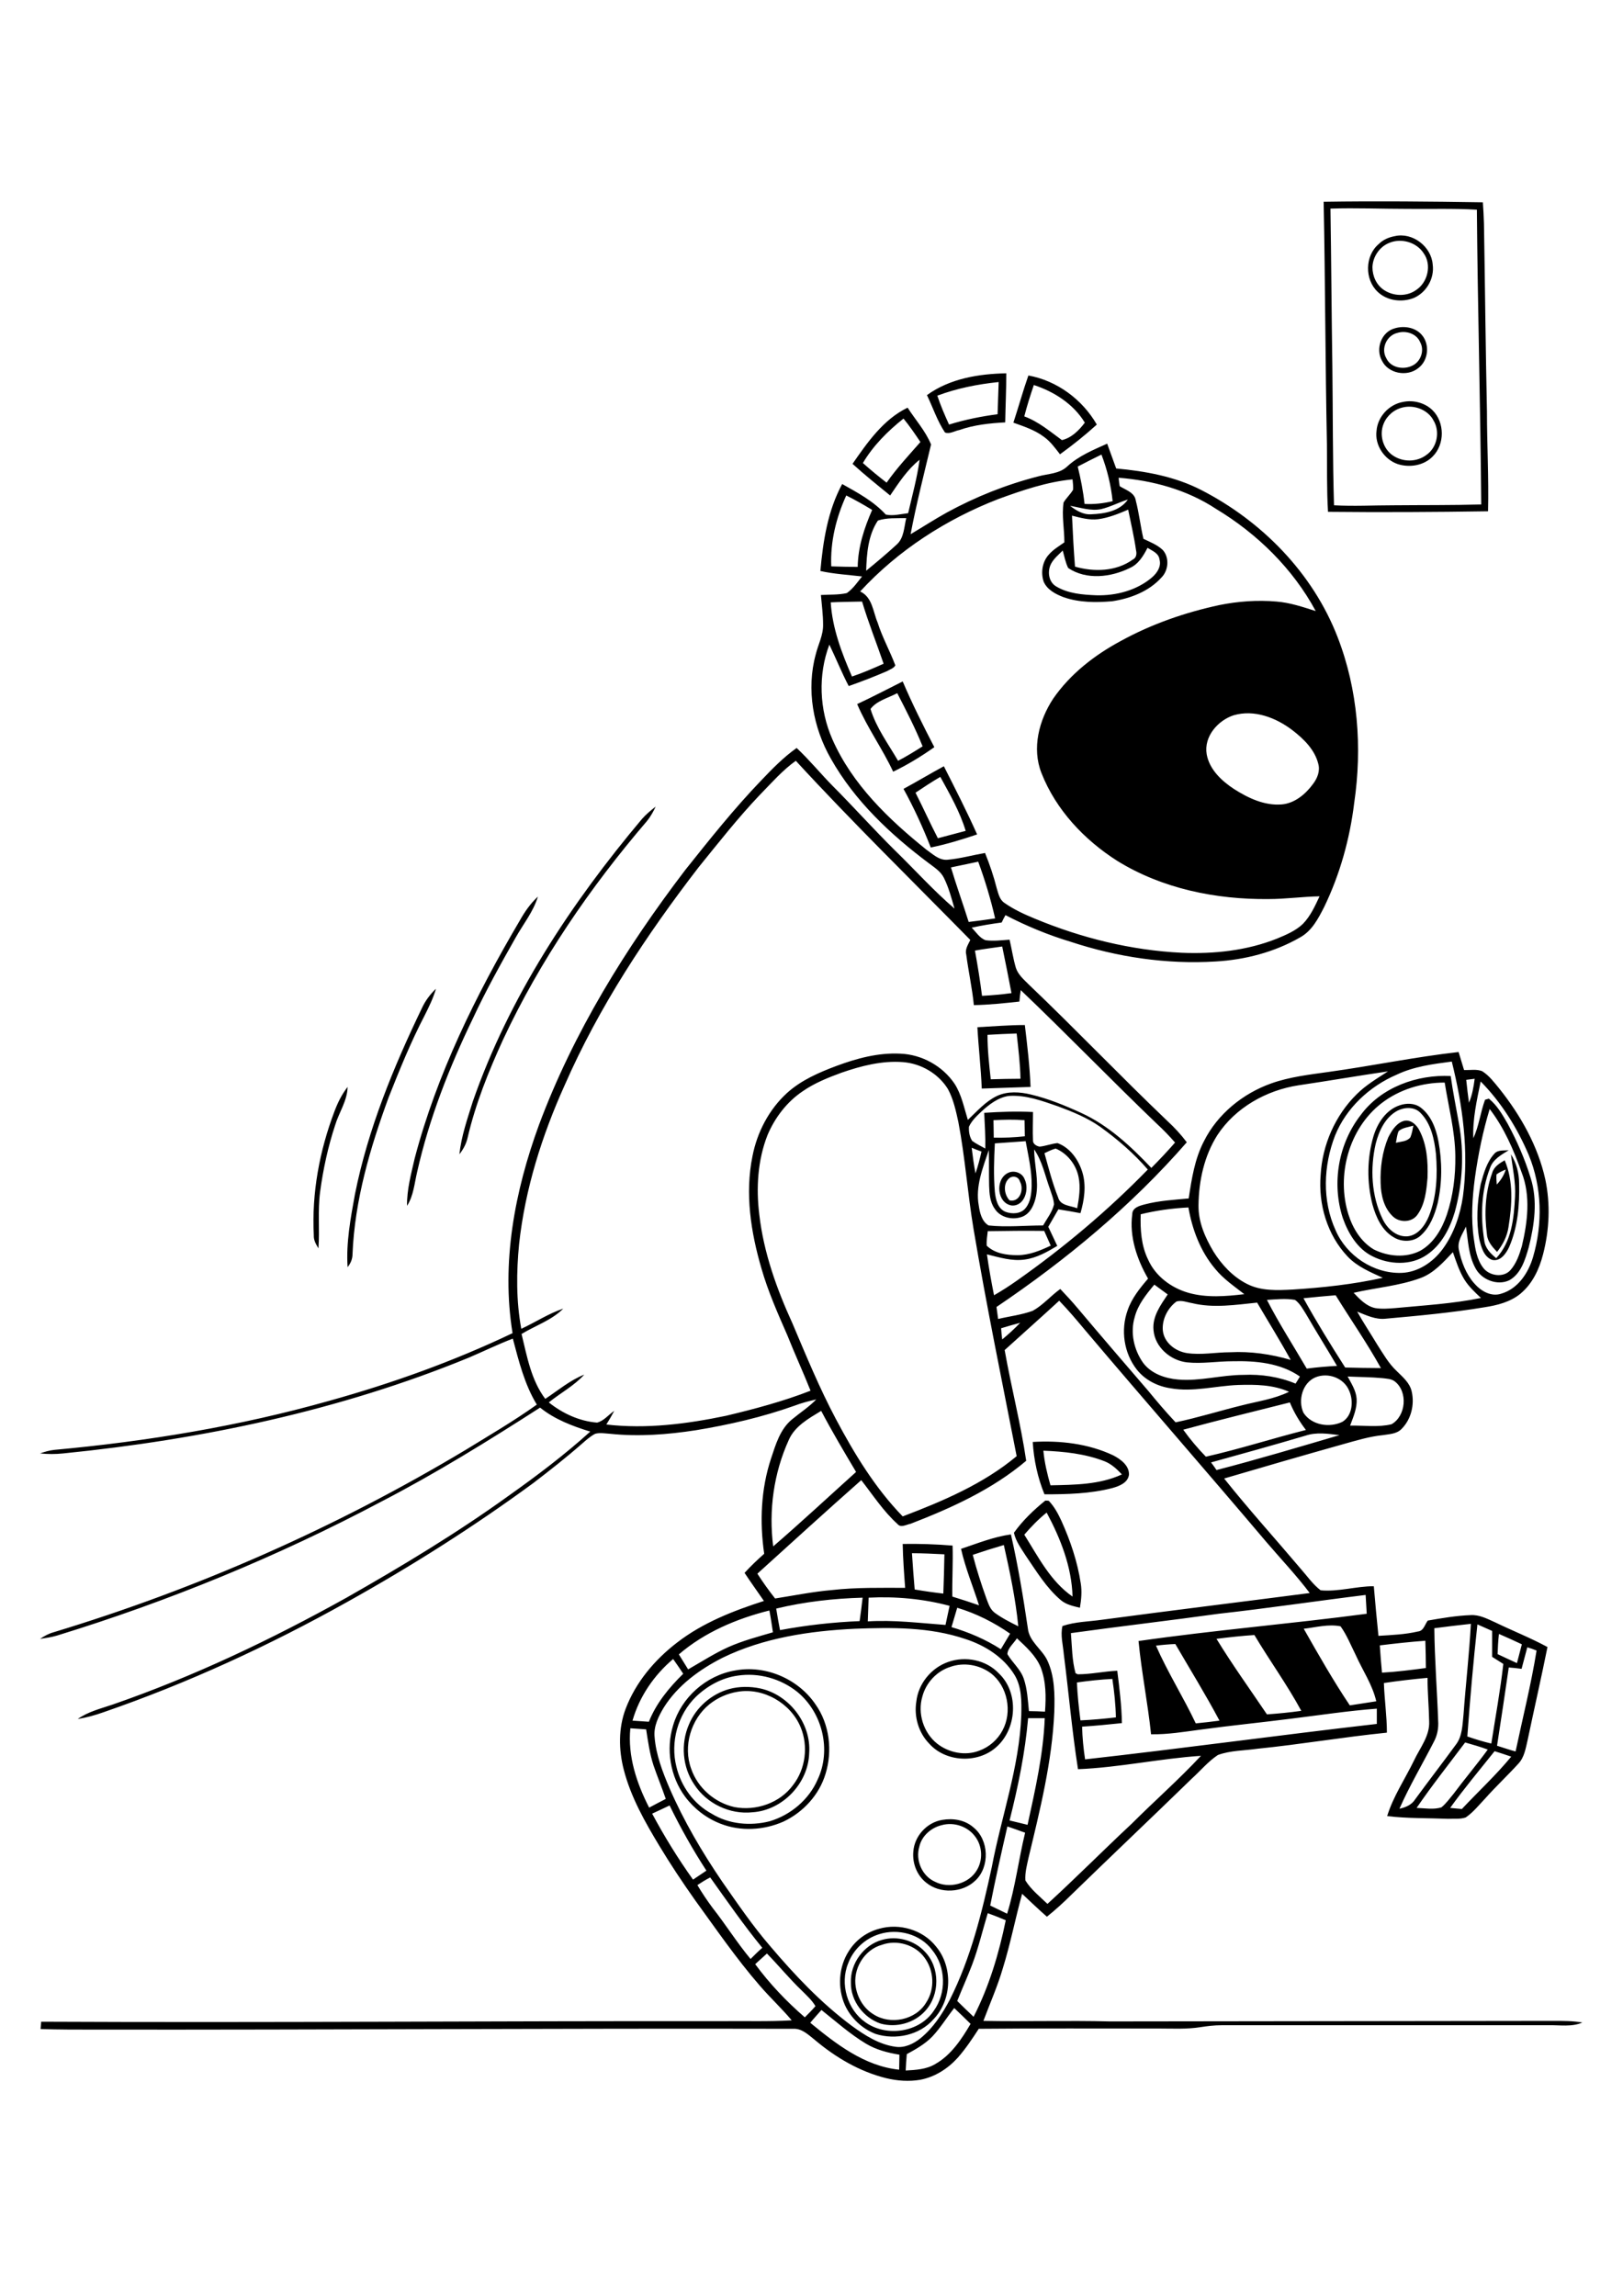 <?xml version="1.0" encoding="utf-8"?>
<!-- Generator: Adobe Illustrator 21.0.2, SVG Export Plug-In . SVG Version: 6.00 Build 0)  -->
<svg version="1.2" baseProfile="tiny" id="Layer_1" xmlns="http://www.w3.org/2000/svg" xmlns:xlink="http://www.w3.org/1999/xlink"
	 x="0px" y="0px" viewBox="0 0 595.3 841.9" overflow="scroll" xml:space="preserve">
<path d="M323.5,713.2c-6.6,1.8-10.8,9-9.6,15.6c0.7,4,3,7.8,6.5,9.9c6.2,4,15.5,2.1,19.3-4.3c3.3-5,2.9-11.8-0.6-16.5
	C335.7,713.2,329,711.2,323.5,713.2 M323.5,711.4c5.5-1.6,11.9,0.1,15.8,4.4c5.5,5.7,5.5,15.7,0.1,21.6c-4,4.5-10.6,6.3-16.4,4.7
	c-6.2-2.1-11-8.3-10.9-15C311.8,720,316.9,713.2,323.5,711.4 M322.5,709.3c-5.2,1.6-9.5,5.6-11.4,10.7c-3.1,7.5-0.3,17,6.3,21.6
	c7.7,5.5,19.8,3.8,25.1-4.2c4.7-6.5,4.5-16.1-0.6-22.3C337.6,709.3,329.4,707.1,322.5,709.3 M322.5,707.3c7.4-2.1,16,0.4,20.8,6.5
	c6.3,7.5,5.9,19.5-0.8,26.6c-5.2,6-14,7.8-21.3,5.5c-5-1.9-9.1-5.8-11.3-10.6c-2.8-6.3-2.3-14.1,1.5-19.9
	C314,711.3,318,708.5,322.5,707.3 M345.5,669.3c-3.9,0.9-7.4,3.9-8.3,7.9c-1.5,5,1,10.8,5.8,12.9c5.1,2.6,12.2,0.8,15.2-4.1
	c2.4-3.8,2.2-9-0.6-12.6C354.9,669.8,349.9,668.1,345.5,669.3 M345.6,667.4c4-0.7,8.3,0,11.4,2.7c5.8,4.6,6.1,14.5,0.8,19.5
	c-4.7,4.6-13,5-18.1,0.8c-3.4-2.7-5.1-7.1-4.7-11.4C335.4,673.3,340,668.3,345.6,667.4 M270.6,620.4c-3.8,0.6-7.4,2.2-10.4,4.6
	c-6.8,5.5-9.7,15.4-6.7,23.6c2.4,7.1,8.7,12.5,15.9,14.1c7.9,1.5,16.7-1.5,21.5-8.1c4.6-5.9,5.6-14.3,2.8-21.1
	C290.1,624.6,280,618.8,270.6,620.4 M267.5,619.4c3.7-1,7.6-1,11.4-0.2c10.5,2.3,18.7,12.8,17.9,23.7c-0.3,11.1-9.8,21-20.8,21.7
	c-8.3,0.9-16.8-3.2-21.3-10.1c-4.4-6.4-5.1-15-2-22.1C255.3,626.1,261,621.2,267.5,619.4 M270.5,614.5c-5.7,0.8-11,3.7-15.2,7.7
	c-6.7,6.5-9.5,16.7-7.2,25.7c1.7,7.2,6.4,13.7,12.9,17.2c6.3,3.9,14.2,4.6,21.3,2.8c7.7-2.3,14.4-7.9,17.6-15.3
	c5.1-10.8,1.8-24.5-7.4-32.1C286.4,615.6,278.3,613.3,270.5,614.5 M269.6,612.6c11.1-2.1,23.1,3,29.5,12.4
	c5.2,7.3,6.3,17.1,3.7,25.5c-2.3,7.7-8.2,14.1-15.4,17.5c-7.2,3.2-15.7,3.7-23.1,0.8c-5.2-2-9.7-5.5-13-9.9
	c-5.5-7.4-7.1-17.5-4.4-26.2C249.9,622.5,259,614.4,269.6,612.6 M348.5,611.3c-5,1.6-8.9,5.9-10.2,10.9c-1.8,6.1,0.4,13.2,5.4,17.2
	c4.3,3.4,10.4,4.6,15.5,2.6c3.6-1.3,6.7-4,8.5-7.4c3.7-6.8,1.9-16.3-4.3-21C359.2,610.5,353.5,609.5,348.5,611.3 M347.7,609.5
	c6.4-2.3,14-0.8,18.7,4.2c7.5,7.1,6.6,20.6-1.2,27.2c-6.8,5.9-18.4,5.3-24.4-1.5c-3.9-4-5.6-9.9-4.7-15.4
	C336.8,617.5,341.5,611.7,347.7,609.5 M375.7,562.8c5.1,8.1,9.6,17.1,17.7,22.7c-0.3-10.9-4.4-21.3-9.5-30.8
	C380.9,557.1,378.2,559.9,375.7,562.8 M383.4,550.3c0.3,0,1,0,1.3,0.1c2,2.1,3.4,4.7,4.6,7.3c3.3,7.3,5.9,15,7.1,22.9
	c0.5,3,0.2,6-0.3,9c-2.4-0.6-5-1.1-7-2.8c-5.3-4.5-8.9-10.5-12.8-16.2c-1.7-2.7-3.7-5.3-4.4-8.5
	C375.1,557.6,379.2,553.7,383.4,550.3 M382.7,532c0.4,4.3,1.4,8.5,2.6,12.7c8.8-0.2,18-0.2,26.2-4c-1.8-1.9-3.8-3.8-6.3-4.8
	C398,533.1,390.3,532.3,382.7,532 M378.8,528.8c10-0.6,20.4,0.6,29.5,4.9c2.7,1.4,5.9,3.7,5.8,7.1c-0.4,3-3.6,4.2-6.1,4.9
	c-8.1,2.1-16.6,2.3-24.9,2.3C380.6,541.9,379.2,535.4,378.8,528.8 M370.4,431.9c-2.6,1.9-2.2,6.1-0.1,8.3c3.8,0.8,5.4-4.1,3.8-6.9
	C373.6,431.5,371.7,431.1,370.4,431.9 M369.6,430.2c2.2-1.2,5.3-0.2,6.2,2.2c1.8,3.6,0.1,9.9-4.6,9.7
	C365.7,441.4,364.9,432.6,369.6,430.2 M548.9,430.7c-0.1,1.2,0,2.4,0.1,3.7c1.5-1.6,2.7-3.5,3.3-5.5
	C551.1,429.4,549.9,429.9,548.9,430.7 M547.3,430.2c0.6-2.3,2.7-3.6,4.6-4.7c3.3,7.7,2.7,16.4,1.4,24.5c-0.5,3.4-2.1,6.5-4.2,9.1
	c-1.7-1.8-3.5-3.8-3.7-6.4C544.4,445.2,544.7,437.4,547.3,430.2 M548.2,423c1.3-1.4,3.5-1,5.2-1.2c-2.7,1.7-5.8,3.3-6.9,6.6
	c-3.2,8.3-3.5,17.6-2.1,26.4c0.3,2.9,2.3,4.9,4.4,6.6c5.7-6.1,6.5-14.7,6.9-22.6c0.3-5.2-0.9-10.4-1.5-15.5c2,3.2,3,6.9,3,10.7
	c0.2,7.9-0.5,16.1-3.7,23.4c-1.1,2.3-3.2,5.4-6.3,4.6c-3-1.2-3.9-4.7-4.6-7.5c-1.2-6.7-0.8-13.6,0.5-20.2
	C544.2,430.2,545.4,426,548.2,423 M513,414.8c-0.6,1.4-0.7,2.9-1,4.3c1.8-0.5,4-0.4,5.3-2c0.6-1.4,0.8-2.8,1.1-4.3
	C516.5,413.4,514.5,413.5,513,414.8 M514.5,411.2c2.6-1,5,1.1,6.1,3.3c2.8,5.3,3.2,11.5,3,17.4c-0.4,4.7-0.9,9.8-3.8,13.7
	c-2.1,2.8-6.5,2.8-8.9,0.5c-3.3-3.1-4.4-7.8-4.5-12.2c-0.2-5.7,0.6-11.5,2.8-16.8C510.4,414.8,511.9,412.2,514.5,411.2 M512.6,407.3
	c-4.5,2.4-6.8,7.4-8,12.1c-2.1,9.1-1.6,19.1,2.5,27.6c1.6,3.4,4.9,6.6,9,6.4c4-0.3,6.6-4,8-7.4c2.9-7.2,3.2-15.2,2.6-22.8
	c-0.6-5.4-1.8-11.2-5.7-15.1C518.8,405.8,515.2,406,512.6,407.3 M513.5,405.3c2.4-0.8,5.3-0.8,7.5,0.8c3.9,2.9,5.7,7.7,6.6,12.4
	c1.4,7.5,1.4,15.3-0.3,22.8c-1.1,4.3-2.8,8.7-6.1,11.7c-2.6,2.5-6.9,2.6-9.9,0.8c-4.4-2.5-6.6-7.4-7.9-12.1c-2.1-8.2-2-17,0.4-25.1
	C505.3,411.7,508.5,406.9,513.5,405.3 M122.7,407.5c1.2-3.2,2.7-6.2,4.8-8.9c-0.1,5.1-3.2,9.4-4.6,14.1c-2.6,7.9-4.4,16.2-5.5,24.5
	c-0.9,6.8-0.1,13.7-0.6,20.6c-0.9-1.5-1.8-3-1.7-4.8C114.3,437.5,117.2,422,122.7,407.5 M506.7,404.6c-12,9.3-16.6,26.5-12.1,40.8
	c1.6,5.1,4.6,10,9.3,12.8c5.2,2.6,11.7,3.2,17,0.5c5-2.8,8-8,9.8-13.3c2.3-6.9,3.2-14.2,3.1-21.5c-0.1-9.1-2.5-18-3.9-26.9
	C521.6,397,513.3,399.5,506.7,404.6 M499.1,408.9c7.5-10.2,20.7-14.9,33-14.3c0.8,5.8,2,11.6,3,17.3c2,10.8,1.4,22.1-1.5,32.6
	c-1.8,6-4.9,12.1-10.3,15.7c-5.8,4-13.8,3.6-19.9,0.5c-5.5-2.7-8.9-8.4-10.9-14.1C488.4,433.9,490.9,419.4,499.1,408.9 M362.2,379.5
	c0,5.5,0.6,10.9,1.2,16.3c3.6-0.1,7.3-0.2,10.9-0.2c-0.1-5.5-0.8-11.1-1.4-16.6C369.3,379.1,365.8,379.3,362.2,379.5 M358.5,376.7
	c5.8-0.3,11.6-0.8,17.4-0.8c0.9,7.5,1.8,15.1,2.1,22.7c-6,0.2-11.9,0.4-17.9,0.6C359.8,391.6,358.9,384.1,358.5,376.7 M154.8,369.6
	c1.2-2.6,3-5,5.1-7c-1,3.5-2.6,6.7-4.2,9.9c-5,9.6-9.1,19.7-13.1,29.8c-6.8,18.5-12.5,37.8-13.3,57.6c0,1.8-0.7,3.4-1.8,4.8
	c-0.6-9,1.1-18,2.7-26.8C135,414,144.3,391.4,154.8,369.6 M190.7,337.5c1.8-3.2,3.9-6.2,6.6-8.7c-1.7,5.6-5.4,10.1-8.2,15.1
	c-5.5,9.7-10.9,19.4-15.6,29.5c-8.7,18-16.1,36.8-20.5,56.4c-1,4.2-1.3,8.7-3.7,12.4c-0.1-5.9,1.5-11.7,2.8-17.4
	C160.2,394,174.5,365,190.7,337.5 M235.5,300.3c1.5-1.7,3.2-3.1,5-4.5c-0.9,1.9-1.9,3.7-3.2,5.3c-20.9,24.4-39.2,51.1-52.8,80.2
	c-5.3,11.6-10.1,23.5-13,36c-0.5,2.2-1.6,4.2-3,6c0.7-6.6,2.9-12.9,4.9-19.3C186.7,365.7,209.5,331.2,235.5,300.3 M335.8,290.7
	c2.8,5.5,5.3,11.1,8.2,16.7c3.4-0.9,6.8-1.8,10.2-2.7c-2.1-7-5.8-13.4-9.3-19.8C341.8,286.7,338.8,288.7,335.8,290.7 M331.4,289.3
	c5-2.7,9.8-5.6,14.8-8.3c4.2,8.3,8.4,16.5,12.2,25c-5.6,1.9-11.2,3.6-17,4.8C338.5,303.4,335.2,296.2,331.4,289.3 M319.3,260
	c2.1,6.9,6.5,12.8,10.1,19c3.1-1.6,6-3.4,9-5.3c-2.7-6.7-6-13.1-9.3-19.5C325.7,256,321.5,257,319.3,260 M314.4,258.2
	c5.6-2.6,11.1-5.5,16.7-8.3c3.5,8.2,7.5,16.2,11.6,24.1c-4.8,3.4-9.9,6.5-15.1,9C323.7,274.6,318.1,266.9,314.4,258.2 M342,746.8
	c-2.7,2.8-6.1,4.7-9.4,6.5c-0.2,2-0.3,4-0.4,6c3.7-0.2,7.6-0.4,10.9-2.4c5.8-3.3,9.6-9.1,12.9-14.7c-2-2-4-3.9-6-5.8
	C347.3,739.8,345,743.6,342,746.8 M301.3,737.1c-1.4,1.6-2.8,3.1-4.1,4.7c9.5,7.8,19.9,15.9,32.6,17.2c0-1.8,0.1-3.7,0.1-5.5
	c-4.3-0.7-8.5-1.8-12.2-4C311.7,745.9,306.6,741.3,301.3,737.1 M277,720.3c5.3,7.2,11.5,13.7,18.2,19.5c1.3-1.3,2.7-2.7,3.9-4.1
	c-1.3-2.2-3.2-3.9-5-5.7c-4.5-4.3-8.4-9.1-12.8-13.6C279.9,717.7,278.4,719,277,720.3 M362.3,701.6c-1.9,6.3-3.4,12.7-5.7,18.8
	c-1.7,4.5-3.7,8.9-5.5,13.4c2,2,4,3.9,6,5.8c5.7-11.1,9.3-23.2,11.8-35.4C366.8,703.3,364.5,702.4,362.3,701.6 M255.8,691.3
	c1.7,2.9,3.6,5.7,5.6,8.4c4.8,6.1,8.9,12.7,13.9,18.7c1.4-1.4,2.8-2.8,4.3-4.1c-6.8-8.3-12.9-17.1-19.1-25.8
	C258.9,689.3,257.3,690.3,255.8,691.3 M369.5,669.8c-2.2,9.6-4.4,19.3-6.3,29c2.1,1,4.1,2,6.2,3c3-9.7,4.2-19.8,6.6-29.7
	C373.8,671.3,371.6,670.5,369.5,669.8 M239.2,665.1c4.5,8.4,9.5,16.5,15,24.2c1.6-1.1,3.3-2.2,4.9-3.3c-5-7.7-9.5-15.7-13.5-23.9
	C243.5,663.1,241.4,664.1,239.2,665.1 M548.2,642.2c-5.5,6.9-11.2,13.7-16.3,20.8c1.4,0.1,2.8,0.3,4.3,0.4
	c6-6.4,12.5-12.4,18.1-19.2C552.2,643.5,550.2,642.8,548.2,642.2 M537.4,639c-6,8-12.2,15.8-17.8,24c3,0.1,6.2,0.7,9.1-0.2
	c1.7-1.4,3-3.2,4.4-4.9c4.1-5.5,8.6-10.8,12.6-16.3C543,640.6,540.2,639.8,537.4,639 M231.2,633.8c-1,10.2,2.3,20.1,6.9,29.1
	c2-1.1,4-2.1,6.1-3.2c-1.4-4.1-3.1-8.2-4.5-12.3c-1.4-4.3-2-8.7-2.7-13.2C235.1,634.1,233.2,633.9,231.2,633.8 M377.1,630.1
	c-1.1,12.7-3.7,25.2-6.8,37.5c2.2,0.5,4.4,1.1,6.6,1.6c2.8-12.9,5.8-25.9,6.3-39.1C381.2,630.1,379.1,630.1,377.1,630.1 M395,617
	c0.2,4.6,0.7,9.3,1.3,13.9c4.4-0.2,8.7-0.6,13-1.1c-0.1-4.7-0.6-9.4-1.3-14.1C403.7,615.9,399.3,616.4,395,617 M232,631
	c2,0.1,4,0.3,6,0.4c2.7-6.8,7.4-12.5,12.6-17.6c-1.2-1.8-2.4-3.6-3.7-5.4C239.9,614.3,234.5,622.2,232,631 M560.2,604.1
	c-0.7,2.6-1.4,5.3-2.1,7.9c-1.6-0.2-3.1-0.4-4.7-0.5c-1.4,9.6-2.8,19.1-4.3,28.7c2.3,0.7,4.5,1.5,6.8,2.1c2.6-12.3,5.7-24.6,7.7-37
	C562.4,604.8,561.3,604.4,560.2,604.1 M424,603.5c4.3,9.8,10,18.8,14.6,28.5c2.9-0.3,5.8-0.6,8.7-1c-5.1-9.6-10.8-18.8-16.2-28.1
	C428.7,603,426.4,603.2,424,603.5 M506.1,603.4c0.2,3.3,0.5,6.7,0.8,10c5.4-0.3,10.8-1,16.1-1.7c0-3.3-0.1-6.7-0.2-10
	C517.3,602.1,511.7,602.7,506.1,603.4 M369.5,606.6c1.8,3.1,4.8,5.5,6,9c1.3,3.8,1.5,7.9,1.9,11.9c2,0,3.9,0.1,5.9,0.2
	c0.4-5.5,0.4-11.1-1.6-16.3c-1.8-4.3-5.4-7.5-8.7-10.6C371.8,602.7,369.6,604.4,369.5,606.6 M549.3,606.6c2.3,1.1,4.7,2.2,7.1,3.3
	c0.6-2.3,1.2-4.6,1.8-6.9c-2.8-1.3-5.6-2.6-8.4-3.8C549.5,601.7,549.4,604.1,549.3,606.6 M446.2,601c5.8,9.5,12.3,18.5,18.5,27.7
	c4.2-0.3,8.4-0.7,12.6-1.3c-5.2-9.6-11.6-18.4-17.2-27.8C455.5,599.9,450.9,600.4,446.2,601 M313.5,597.3
	c-16.5,0.8-33.4,3.3-48.4,10.6c-8.5,4.3-16.6,10.2-21.7,18.4c-1.9,3.2-3.7,6.8-3.3,10.7c0.5,6.5,2.9,12.7,5.4,18.6
	c5.3,12.2,12,23.6,19.5,34.6c5.6,8,11.1,16.1,17.5,23.5c9,10.6,18.6,20.8,29.9,29.2c4.8,3.5,10.1,6.9,16.1,7.7
	c3.3,0.5,6.6-1.1,9.1-3.1c4.7-3.8,8-8.9,10.8-14.2c7.7-15.3,11.8-32,15.4-48.7c3.5-18.5,10.1-36.6,10.8-55.6
	c0.1-5,0.2-10.4-2.5-14.8c-4-6.5-10.8-10.8-17.9-13.1C341,596.6,327.1,596.8,313.5,597.3 M541.9,595.7c-1.5,13.7-2.7,27.4-3.7,41.1
	c2.9,1,5.8,1.9,8.8,2.6c1.5-9.7,3.3-19.4,4.4-29.2c-1.4-0.9-2.7-1.7-4.1-2.6c0-3.2,0-6.4,0-9.5C545.5,597.3,543.7,596.5,541.9,595.7
	 M526.1,597.1c0.1,11.3,1,22.6,1.4,33.9c0.2,2.7-0.3,5.4-1.6,7.8c-4.2,8.2-8.9,16.1-12.6,24.5c2.3-0.5,4.5-1.4,5.8-3.5
	c4.9-6.7,10-13.3,14.9-20c2.4-3.1,2.4-7.3,2.8-11c0.8-11.1,2.1-22.1,2.7-33.3C535,596,530.6,596.5,526.1,597.1 M478.2,597.3
	c5.4,9.5,10.8,19,16.9,28.1c3.2-0.5,6.5-1,9.7-1.5c-1.4-6.1-5-11.3-7.5-16.9c-1.8-3.6-3.3-7.4-5.6-10.6
	C487.2,595.5,482.6,596.8,478.2,597.3 M249,606.7c1.1,1.8,2.2,3.6,3.4,5.5c4.9-2.8,9.7-5.9,14.8-8.2c5.2-2.3,10.8-3.8,16.3-5.4
	c-0.4-2.7-0.8-5.4-1.3-8C270.2,593.6,258.4,598.6,249,606.7 M351.1,589.6c-0.7,2.3-1.4,4.7-2.1,7.1c6.4,1.9,12.5,4.5,18.1,8.1
	c1.1-1.9,2.3-3.8,3.4-5.7C364.6,595,358.1,591.7,351.1,589.6 M318.6,585.9c-0.1,2.9-0.2,5.8-0.3,8.7c9.5-0.6,19,0.6,28.5,1.3
	c0.5-2.3,1-4.7,1.5-7C338.6,586.3,328.5,585.4,318.6,585.9 M284.7,589.9c0.4,2.6,0.9,5.3,1.4,7.9c9.6-1.8,19.4-2.9,29.2-3.3
	c0.4-2.9,0.8-5.8,1.1-8.6C305.7,586.2,295.1,587.4,284.7,589.9 M447,591.8c-18,2.5-36.2,4.6-54.2,7.1c0.4,4.9,0.4,10,1.7,14.7
	l0.8,0.4c4.9,0,9.7-1.1,14.5-1.3c0.8,6.4,1.6,12.8,1.7,19.2c-4.9,0.5-9.7,1-14.6,1.3c0.1,4,0.5,8.1,1.1,12c35.7-4,71.3-8.9,107-13
	c0-1.9,0-3.8,0-5.6c-10.6,0.8-21,2.4-31.6,3.7c-11,1.4-22.1,2.5-33.1,4c-6,0.8-12,1.8-18.1,1.7c-1.2-11.4-3.5-22.8-4.6-34.2
	c27.8-4,55.8-6.3,83.7-10c-0.1-2.3-0.3-4.6-0.4-6.9C483,587.1,465,589.8,447,591.8 M334.5,569.6c0.3,4.4,0.6,8.9,1,13.3
	c3.5,0.6,7,1.1,10.5,1.5c0.2-4.8,0.3-9.6,0.4-14.4C342.4,569.8,338.4,569.6,334.5,569.6 M356.8,570.2c1.4,5.4,3.1,10.7,5,16
	c0.7,1.8,1.3,3.9,3,5.2c2.7,2,5.7,3.5,8.7,5c-1-10.1-3.1-20-5.3-29.8C364.4,567.7,360.6,568.9,356.8,570.2 M478.8,526.5
	c-11.5,3.4-23,6.6-34.6,9.8c0.7,0.9,1.4,1.9,2,2.8c15.1-3.9,30.1-8.4,45.1-12.8C487.2,525.8,482.9,525.1,478.8,526.5 M289.3,528.1
	c-5.5,12.1-7.4,25.8-5.7,39c10.3-8.9,20.3-18.2,30.4-27.3c-4.4-7.4-8.8-14.8-12.8-22.4C296.6,520.2,291.5,523,289.3,528.1
	 M434,524.3c2.5,3.5,5.3,6.8,8.3,9.9c12.4-2.8,24.4-6.7,36.7-9.8c-2.4-3.1-4.4-6.5-5.9-10.1C460,517.6,446.9,520.8,434,524.3
	 M494.3,504.8c1.4,2.6,3.1,5.2,3.3,8.2c0.2,3.4-1.2,6.6-2.4,9.8c5.1-0.1,10.3,0.7,15.2-0.5c5.3-3,6.1-11.9,1.2-15.7
	c-1.3-1-3-1-4.5-1.2C502.9,505,498.6,505,494.3,504.8 M482.5,505.1c-4.8,2-6.5,8.5-4.4,13c3,4.6,9.6,5.6,14.3,3.3
	c3.7-2.3,4.1-7.6,2.5-11.3C493,505.3,487.1,503.2,482.5,505.1 M367.2,487.1c0.1,1.4,0.2,2.7,0.4,4.1c2.3-1.9,4.5-3.9,6.6-6.1
	C371.9,485.7,369.5,486.4,367.2,487.1 M464.7,476.7c4.4,8.6,9.7,16.8,14.6,25.2c3.7-0.5,7.4-0.8,11.1-1c-3.7-6.3-7.6-12.5-11.3-18.9
	c-1.2-1.9-2.3-4-4.1-5.3C471.6,476.1,468.1,476.5,464.7,476.7 M431.5,477.3c-3.2,2.4-5.3,6.5-5,10.5c0.4,4.5,4.5,7.7,8.8,8.4
	c5.3,0.8,10.6-0.3,15.9-0.3c7.5-0.4,15,0.7,22.2,2.8c-3.9-7.1-8.2-14-12.3-21c-7.9,0.8-16,2.1-23.8,0.2
	C435.4,477.6,433.4,476.7,431.5,477.3 M388.5,477c-6.6,6.1-13.3,12-20,18.1c2.4,13.6,5.9,27,7.9,40.6C364,546.2,349,553,334,558.8
	c-1.6,0.3-3.6,1.6-4.8,0.1c-5.2-4.7-9-10.6-13.3-16.1c-12.8,11.3-25.4,22.8-38.1,34.3c2,3.1,4.2,6.2,6.5,9.1
	c7-1.1,13.9-2.5,20.9-3.1c8.9-1,17.9-0.8,26.8-0.8c-0.4-5.4-0.8-10.7-0.9-16.1c6.1-0.1,12.2,0.1,18.3,0.6c0.2,6.3-0.2,12.5-0.1,18.7
	c3.3,1,6.6,2.1,9.8,3.2c-2.2-6.9-5-13.6-6.6-20.7c6-2,11.9-4.4,18.3-5.3c2.6,11.4,4.5,22.9,6.2,34.4c0.5,4.9,5.1,7.6,7.1,11.7
	c2.8,5.9,2.8,12.7,2.6,19.1c-0.8,18.1-5.2,35.7-9.4,53.2c-0.6,2.8-1.4,5.6-1.2,8.5c2.1,3.4,5.3,5.9,8.1,8.6
	c10.5-9.6,20.5-19.7,30.9-29.4c8.4-8.4,17.3-16.2,25.4-24.9c-15.1,1-30,4.3-45.1,4.9c-2.2-14-3.4-28.1-5.2-42.1
	c-0.3-3.5-1.3-7-0.5-10.4c4.7-1.6,9.6-1.6,14.5-2.3c25.4-3.4,50.8-6.5,76.2-9.8c-4.9-6.5-10.6-12.5-15.9-18.7
	c-22-26-44.4-51.6-66.4-77.6C395,484.2,391.9,480.5,388.5,477 M478.1,476.1c4.8,8.7,10,17.1,15.3,25.4c4.4,0.1,8.7,0.2,13.1,0.2
	c-5.1-9.2-11.1-17.8-16.6-26.7C486,475.3,482,475.7,478.1,476.1 M423.4,471.1c-3,3.6-6,7.3-7.2,11.9c-1.7,5.7-0.3,12,3.1,16.8
	c3,4,8.1,5.7,12.8,6.1c8,0.7,15.9-1.7,24-1.7c6.5-0.3,13.1,0.7,19.1,3.2c0.4-0.6,1.2-1.9,1.6-2.6c-7.2-5-16.2-5.8-24.7-5.6
	c-5.6,0-11.2,1-16.8,0.4c-6-0.7-11.7-5.6-12.2-11.8c-0.5-5,2.6-9.2,5.2-13.1C426.7,473.5,425,472.3,423.4,471.1 M521,468.7
	c-7.9,2.9-16.3,3.5-24.5,5.4c2.2,2.3,4.6,4.9,7.9,5.6c2.4,0.4,4.9,0.2,7.4,0c10.5-1,21.1-1.6,31.4-3.7c-2.2-2.1-4.5-4.2-6.1-6.8
	c-1.9-3.1-3-6.6-4.2-10C529.4,462.9,525.9,466.9,521,468.7 M362.3,451.5c-0.2,1.8-0.5,3.5-0.4,5.3c3,2.9,7.3,3.5,11.3,3.5
	c4.3,0,8.4-1.7,12.2-3.5c-0.8-1.8-1.6-3.6-2.4-5.4C376.1,451.3,369.2,451.4,362.3,451.5 M418.4,445.3c-0.2,5.6,0.2,11.5,2.7,16.6
	c2.7,6.1,8.5,10.4,14.8,12.2c6.7,1.9,13.7,1.3,20.5,0.5c-3.7-2.9-7.7-5.6-10.7-9.3c-5.4-6.4-8.4-14.4-9.8-22.5
	C430,443.1,424.1,443.9,418.4,445.3 M359,442.1c0.4,2.7,1.1,5.8,3.6,7.3c6.6,0.7,13.4,0,20,0c1.4-2.5,3.3-4.8,4-7.7
	c-0.1-2-0.9-3.8-1.5-5.7c-1.8-4.9-2.8-10.2-5.8-14.5c0.1,5.8,1.8,11.5,0.7,17.2c-0.6,2.9-1.9,6.1-4.8,7.4c-3.6,1.5-8.3,0.5-10.4-2.9
	c-1.7-2.4-1.9-5.5-2-8.3c-0.1-4.4,0-8.8-0.1-13.2C360.5,428.3,357.7,435.1,359,442.1 M383.1,422.9c1.5,5.4,2.9,10.9,5,16.2
	c0.8,3.1,4.5,3,7,4c0.7-3.8,1.3-7.7,0.5-11.5c-0.9-4.5-4.1-8.6-8.4-10.4C385.7,421.6,384.4,422.3,383.1,422.9 M356.4,420.9
	c0.4,3.2,0.8,6.3,1.4,9.4c0.9-2.6,1.6-5.3,2.2-8C358.8,421.9,357.6,421.4,356.4,420.9 M364.9,419.3c-0.3,5.9-0.5,11.8,0,17.7
	c0.3,2.8,1,6.2,3.9,7.4c2.4,0.9,5.7,0.8,7.4-1.4c1.8-2.2,2.1-5.2,2.2-8c0.1-5.6-1.2-11-2.2-16.5C372.5,418.8,368.7,419,364.9,419.3
	 M364.4,410.8c0,2.1,0.1,4.2,0.1,6.4c3.8,0.1,7.6-0.1,11.4-0.5c0-2-0.1-4-0.1-5.9C372,410.5,368.2,410.6,364.4,410.8 M546.4,406.7
	c-2.5,8.2-4.2,16.6-5.4,25.1c-1,7.5-1.5,15.1-0.4,22.6c0.5,3.6,1.1,7.5,3.4,10.5c2.2,3,7.4,3.8,10,0.9c2.2-2.5,3.3-5.7,4.2-8.8
	c2.1-8.8,3.3-18.5-0.1-27.1C555.2,421.7,551.7,413.6,546.4,406.7 M359.9,407.7c-1.7,1.6-3.5,3.3-4.5,5.5c-0.1,1.8,0.2,3.7,1.2,5.2
	c1.5,1.1,3.2,1.9,4.8,2.8c0.1-4.4-0.2-8.7-0.4-13.1c6-0.4,11.9-0.6,17.9-0.3c0,3.5-0.2,7,0,10.4c-0.1,1.3,1.3,2.1,2.4,2.3
	c2.2-0.2,4.4-1.1,6.6-1.3c4.6,1.7,7.7,6.1,9.1,10.7c1.5,4.9,0.7,10.2-0.7,15c-2.7-0.5-5.4-1-8.1-1.4c-1.2,2.1-2.5,4.3-3.7,6.4
	c1.1,2.3,2.2,4.7,3.3,7c-3.7,2.2-7.5,4.4-11.9,5c-4.7,0.7-9.4-0.8-13.9-1.9c0.7,5,1.6,10,2.6,15c2.8-1.6,5.6-3.4,8.3-5.3
	c17.2-12.1,33.4-25.7,48.1-40.8c-5.1-5.9-11.1-11.1-17.5-15.7c-4.7-3.3-10.1-5.5-15.5-7.5c-5.8-2-11.7-4.2-17.9-3.8
	C366.2,402.4,362.8,405,359.9,407.7 M543.1,396.6c-1.4,6.8-3,13.8-2.7,20.8c2.1-4.5,2.6-9.5,4.3-14.1c0.4-0.1,1.1-0.3,1.4-0.4
	c3,2.4,5,5.9,6.9,9.2c3.4,6.3,6.3,12.9,8.4,19.8c2.7,8.3,1.4,17.3-0.7,25.6c-1.3,4.5-2.8,9.6-7.1,12c-4.4,2.1-10.2-0.2-12.4-4.4
	c-2.6-4.7-2.7-10.1-3.5-15.3c-1.2,2.7-3.3,5.4-2.6,8.5c0.9,4.4,2.6,8.9,5.6,12.3c2.4,2.8,6.2,5.1,10,3.8c6.1-1.8,9.9-7.6,11.6-13.4
	c3.6-12.2,3.3-25.7-1.6-37.5C556.5,413.6,550.6,404.2,543.1,396.6 M537.8,396c0.3,2.8,0.6,5.6,1,8.4c1.2-2.8,1.7-5.8,2.1-8.8
	C540.2,395.7,538.6,395.9,537.8,396 M476.3,398c-11.8,1.8-23.2,8.2-29.8,18.3c-4.8,7.6-6.8,16.7-6.9,25.7c-0.1,6.1,2.4,11.8,5.5,17
	c3,4.8,7.1,9.2,12.2,11.8c5.2,2.7,11.2,2.4,16.9,2.1c11.1-0.7,22.1-1.9,33-4.3c-4.6-2.1-9.4-4.1-12.9-7.8
	c-7.5-7.9-10.8-19.2-9.9-29.9c0.6-11,5.3-21.8,13.2-29.6c3.4-3.4,7.5-5.8,11.5-8.4C498.1,394.5,487.2,396.4,476.3,398 M512.3,394.1
	c-10,4.3-18.5,12.2-22.6,22.3c-4.3,11.1-4.8,23.9,0.2,34.8c4,9.3,13.9,15.9,24.1,15.6c6.1-0.2,11.6-3.9,15.2-8.8
	c4.1-5.6,6.4-12.5,7.4-19.3c2.2-16.5-0.1-33.3-4.1-49.4C525.6,390.2,518.6,391.1,512.3,394.1 M308.6,393.4
	c-4.9,1.8-9.9,3.8-14.2,6.8c-5.8,3.9-10.2,9.7-12.9,16.1c-3.6,9.2-4.2,19.4-3,29.1c1.6,14,6.4,27.3,12.2,40c5,11.8,9.9,23.7,15.9,35
	c6.8,12.8,14.4,25.3,24.5,35.7c14.7-5.6,29.6-11.9,41.8-22.1c-5.4-27.7-11.1-55.3-15.8-83.2c-2.2-13.1-3.1-26.4-5.6-39.4
	c-0.9-4.1-1.8-8.3-3.8-12c-3.5-5.7-9.9-9.4-16.5-9.9C323.5,388.9,315.8,390.9,308.6,393.4 M357.6,348.6c1,5.5,1.9,11.1,2.6,16.6
	c3.6-0.2,7.2-0.5,10.8-1c-1.1-5.7-2.2-11.4-3.4-17.1C364.2,347.6,360.9,348,357.6,348.6 M348.8,318.1c2,6.7,4.4,13.3,6.5,20
	c3.2-0.4,6.5-0.8,9.7-1.3c-1.6-7-3.7-14-6.2-20.8C355.5,316.7,352.2,317.4,348.8,318.1 M278.7,291.5c-8,8.4-15.2,17.6-22.5,26.6
	c-19.1,24.8-36.5,51.1-49.1,79.9c-8.3,18.4-14.5,38-16.7,58.2c-1,10.3-1.1,20.8,0.8,31.1c5.2-2.4,10-5.6,15.4-7.4
	c-4.3,4.3-10.2,6.2-15.3,9.3c2,8.2,3.5,16.9,8.7,23.8c4.7-3.1,9-6.8,14.3-8.9c-3.7,4.1-8.7,6.7-13,10.2c5,4,11.2,6.9,17.7,7.4
	c2.5-0.6,4.2-2.9,6.3-4.3c-0.9,1.7-1.9,3.4-2.9,5c14.7,1.7,29.5-0.2,43.9-3.2c10.5-2.5,21-5.3,31-9.2c-2.7-6.8-5.8-13.5-8.5-20.3
	c-3.5-8-7.1-16.1-9.5-24.5c-3.9-13.3-6.1-27.5-3.3-41.2c1.7-8.8,6.1-17.2,12.7-23.2c5.2-4.7,11.7-7.5,18.1-9.9
	c7.5-2.8,15.4-4.9,23.4-4.5c7.9,0.3,15.5,4.5,19.9,11c2.6,4,3.5,8.8,4.9,13.3c3.4-3.2,6.5-6.8,10.7-8.8c3.9-1.8,8.4-1.5,12.5-0.5
	c6.3,1.5,12.4,4,18.3,6.7c10.1,4.6,18.3,12.3,25.8,20.2c3-3,5.9-6.1,8.7-9.3c-2.1-2.4-4.3-4.7-6.7-6.9c-16.8-16.1-33-32.9-49.9-49
	c-0.2,1.4-0.4,2.8-0.5,4.2c-5.6,0.6-11.1,1.2-16.7,1.3c-0.6-6.2-2-12.4-2.8-18.6c-0.5-1.9,0.7-3.6,1.5-5.3
	c-21.4-21.8-43.3-43.2-64-65.7C287.1,282.4,283,287.1,278.7,291.5 M452.5,262.3c-5.8,1.9-11,7.8-9.9,14.3c1,5.6,5.5,9.8,10.1,12.8
	c5.2,3.3,11.1,6.1,17.4,5.6c4.8-0.4,8.8-3.8,11.5-7.5c1.6-2.1,2.7-4.8,1.9-7.5c-1.3-5.1-5.3-9-9.3-12.1
	C468.1,263.2,460.1,260.1,452.5,262.3 M304.7,220.9c0.6,9.5,4,18.5,7.8,27.2c3.9-1.3,7.8-3,11.6-4.7c-2.6-7.6-5.6-15.1-7.9-22.8
	C312.3,220.7,308.5,220.7,304.7,220.9 M420.9,200.9c-1.5,2.9-3.3,6-6.5,7.4c-6.9,3.4-15.9,4.5-22.6,0c-1-2-1.4-4.3-2-6.4
	c-1.5,1.5-3.2,2.9-4.2,4.7c-1.5,2.7-1.1,6.7,1.7,8.4c4.4,2.7,9.8,3.1,14.8,3.3c7.3,0.2,14.9-1.8,20.5-6.6c1.8-1.6,3.4-3.9,2.7-6.5
	C425,202.8,422.6,202,420.9,200.9 M322,190.9c-3.6,5.4-4.1,12.1-4.3,18.4c3.8-3.1,7.6-6.3,11.2-9.6c2.7-2.4,2.7-6.4,3.5-9.7
	C328.9,190.1,325.3,189.8,322,190.9 M402.8,190.4c-3.3,0.4-6.4-0.5-9.6-1.3c0.3,6.3,0.6,12.5,1.1,18.7c7,2,15.1,1.8,21.2-2.6
	c1.3-0.6,1.5-2.1,1.2-3.3c-0.7-5-1.9-10-2.9-15C410.3,188.4,406.6,189.9,402.8,190.4 M403.9,186.7c-3.8,0.8-7.7-0.6-11.4-1.2
	c2.2,1.7,4.8,3.3,7.7,3.1c4.9-0.2,10.5-1.1,13.5-5.4C410.4,184.2,407.3,185.9,403.9,186.7 M310.4,181.7c-3.7,8.1-5.9,17-5.5,26
	c3.2,0.1,6.5,0.2,9.7,0.2c0.1-7.3,2.4-14.3,5.3-20.9C316.8,185.1,313.6,183.3,310.4,181.7 M410.3,175.2c0.1,1,0.2,2.1,0.4,3.1
	c2.2,1.4,5.5,2.3,5.9,5.3c1.2,4.6,1.7,9.3,2.8,14c2.5,1.2,5.1,2.2,7.1,4.1c2.5,2.8,2.1,7.5-0.5,10.1c-4.6,5.1-11.4,7.7-18.1,8.7
	c-5.9,0.5-12.1,0.5-17.8-1.5c-2.9-1.1-6-2.7-7.3-5.7c-1.1-3.3-0.5-7.2,1.8-9.8c1.6-1.9,3.8-3.2,5.8-4.6c0-4.9-1-9.8-0.3-14.6
	c1-1.7,2.5-3,3.5-4.7c0.1-1.3-0.1-2.6-0.2-3.8c-9.4,0.9-18.4,4-27.2,7.2c-19.1,7.4-36.8,18.8-50.7,33.9c4.5,2.1,4.7,7.4,6.4,11.4
	c1.7,5.4,4.5,10.4,6.5,15.7c-0.6,1.1-2,1.5-3,2.1c-4.6,2-9.3,3.8-14.1,5.5c-2.6-5-4.7-10.2-7.1-15.2c-4.2,11.1-3.7,23.8,1.1,34.7
	c7.3,16.6,20.7,29.4,34.5,40.5c2.3,1.6,4.6,3.9,7.6,3.7c4.7-0.4,9.3-1.7,13.9-2.5c1.7,4.2,3.2,8.6,4.3,13c0.6,1.9,1,4.1,2.8,5.3
	c3.4,2.4,7.3,4.2,11.2,5.8c17.1,7.1,35.3,11.6,53.8,12.5c11.9,0.5,24-0.8,35-5.2c3.4-1.4,6.9-2.9,9.5-5.4c2.8-2.9,4.4-6.5,6.1-10.1
	c-6.2,0.1-12.4,1-18.7,1c-19.3,0.2-39-3.8-55.5-14c-12.1-7.7-22.5-18.7-27.8-32.2c-3.6-9.1-0.9-19.4,4.3-27.3
	c6.3-9.1,15.2-16,24.9-21.2c11.3-6.2,23.5-10.4,36-13.1c6.9-1.4,14-1.9,21-1.3c5,0.4,9.7,2,14.4,3.5c-8.4-15.6-21.5-28.4-36.6-37.5
	C435.2,179.5,422.7,176.2,410.3,175.2 M395.3,171.1c1.1,4.5,2,9,2.5,13.7c3.5,0.2,6.9-0.2,10.3-1c-0.6-5.9-2-11.6-4.1-17.1
	C401.1,168.1,398.2,169.6,395.3,171.1 M316.5,169.8c2.8,2.5,5.7,4.9,8.7,7.2c3.7-5.3,8.1-10,12.4-14.9c-2-3-4-5.9-6.2-8.6
	C325.6,158.1,320.3,163.4,316.5,169.8 M312.7,170.1c5.5-7.9,11.3-16.3,20.2-20.6c2.9,4.5,6.6,8.6,8.6,13.5
	c-2.6,10.9-5.4,21.8-7.5,32.9c4.4-2.6,8.7-5.4,13.2-7.9c10.6-5.8,21.9-10.3,33.6-13.3c3.6-1,7.7-0.9,10.6-3.6
	c4.2-3.9,9.6-6.1,14.7-8.4c1.1,3,2.2,6.1,3.3,9.1c10.7,1,21.5,2.9,31.2,7.9c22.2,11.4,40.9,30.4,50,53.9c7.5,19.3,9.1,40.5,6.1,60.9
	c-1.6,13.1-5.2,26.1-11,38.1c-2.2,4.3-4.5,8.8-8.9,11.2c-9.4,5.4-20.2,8.2-31,8.8c-17.9,1.1-36-1.6-53-7.2c-8.3-2.5-16.3-5.8-24-9.8
	c-0.5,0.9-1,1.8-1.4,2.7c-3.7,0.5-7.4,1.1-11,1.9c1.6,1.6,2.9,3.8,5.1,4.6c2.9,0.4,5.9,0,8.8-0.2c0.8,3.4,1.3,6.9,2.3,10.3
	c0.8,2.5,2.9,4.3,4.7,6.1c17.2,16.4,33.7,33.7,50.9,50.1c2.6,2.4,5,5,7.1,7.8c-20.3,23.3-44.3,43.2-69.8,60.4
	c0.2,1.5,0.4,2.9,0.6,4.4c4.2-1,8.6-1.5,12.7-3c3.8-2.1,6.6-5.5,10.1-8c2.2,2.3,4.4,4.7,6.5,7.2c8.5,10.1,17.2,20.2,25.8,30.2
	c3.2,3.9,6.5,7.8,10,11.5c8.1-1.7,16.1-4.2,24.2-6.2c5.8-1.5,11.9-2.3,17.4-5c-5.8-2.6-12.3-2.7-18.6-2.5
	c-8.3,0.3-16.6,2.7-24.9,1.2c-4.7-0.7-9.3-3-12.3-6.8c-4.8-6.1-6-14.6-3.4-21.8c1.5-4.4,4.5-8.1,7.5-11.6
	c-4.1-7.1-6.9-15.4-5.8-23.6c0-2.4,2.6-3.1,4.5-3.6c5.3-1.4,10.8-1.7,16.2-2.2c1.1-7.2,2.2-14.5,5.6-21c5-10,14.3-17.5,24.7-21.2
	c6.8-2.4,13.9-3.2,21-4.2c15.9-2.2,31.7-5.5,47.7-7.3c0.7,2.2,1.3,4.4,2,6.6c2.2,0.1,4.5-0.4,6.6,0.4c2.6,1.6,4.5,4.2,6.4,6.5
	c7.8,9.8,14.1,21,16.8,33.2c1.9,9,1.5,18.5-0.8,27.4c-1.4,5.5-3.9,10.9-8.4,14.6c-3.7,3-8.5,4.2-13.1,4.9c-12,2-24.1,3.1-36.3,4.2
	c-3.7,0.4-7.1-1.3-10.4-2.6c2.3,4.1,4.9,8,7.3,12c2.2,3.4,4.2,7,7.2,9.8c2.2,2.2,4.8,4.3,5.5,7.5c1.1,4.8-0.2,10.2-3.7,13.7
	c-1.8,1.9-4.5,1.9-6.9,2.3c-5,0.5-9.8,2-14.5,3.3c-14.6,4.1-29.1,8.3-43.7,12.6c9,11.3,18.7,22,28,33c2.4,2.7,4.5,5.8,7.4,8
	c6.5,0.6,13-1.5,19.5-1.5c0.5,6.1,1.1,12.2,1.7,18.2c4.9-0.3,9.8-0.5,14.5-1.6c2.1-0.2,2.5-2.6,3.6-4c5.2-0.9,10.4-1.8,15.7-2
	c3.2-0.2,6,1.3,8.9,2.6c6.4,3.1,13,5.7,19.3,9.1c-2.3,11.4-4.9,22.8-7.3,34.2c-0.7,3-1.2,6.3-3.4,8.6c-4,4.4-8.3,8.4-12.2,12.8
	c-2.3,2.4-4.3,5-7.1,6.9c-2,0.7-4.3,0.4-6.4,0.5c-7.5-0.3-15-0.1-22.4-1c2.2-7.2,6.5-13.5,9.8-20.3c2.2-4.7,5.9-9.1,5.6-14.5
	c-0.1-5.3-0.6-10.6-0.6-15.9c-5.4,0.5-10.7,1.1-16,1.9c0.2,6.1,1.1,12.1,1.1,18.2c-15.9,1.6-31.6,4.3-47.5,5.9
	c-4.8,0.7-9.9,0.6-14.5,2.3c-3.6,2.4-6.3,5.7-9.5,8.6c-14.7,14.3-29.6,28.4-44.3,42.7c-2.8,2.8-5.8,5.5-8.9,8
	c-3.1-2.7-6.1-5.6-9.1-8.4c-2.5,9.1-4.3,18.4-7.1,27.4c-1.9,6.5-4.7,12.8-7.1,19.2c15.5,0.3,30.9-0.2,46.4,0.2
	c54.3-0.1,108.7-0.1,163-0.2c3.4,0,6.9,0,10.3,0.6c-3.9,1.7-8.2,0.9-12.3,1c-40,0-80,0-120.1,0c-2.6,0-5.1,0.3-7.7,0.7
	c-5,0.8-10.2,0.5-15.3,0.5c-22,0-44-0.1-66,0.1c-2.4,3.7-4.8,7.3-7.7,10.6c-3.6,4-8.4,7.1-13.8,8.1c-4.1,0.7-8.4,0.4-12.5-0.6
	c-9.7-2.4-18.5-7.6-26.1-14c-2.4-1.9-4.8-4.3-8-4.1c-85.3-0.2-170.7,0.4-256,0.3c-6.7,0-13.4,0-20-0.2c0-0.7,0.2-2,0.2-2.7
	c83.3,0.4,166.5-0.3,249.8-0.2c8.5-0.1,17,0.2,25.5-0.3c-3.7-4.4-7.9-8.3-11.7-12.7c-8.6-9.9-16-20.7-23.7-31.3
	c-4.6-6.5-9-13.1-13.1-19.9c-5.3-8.8-10.5-17.9-13.1-28c-1.9-7.3-2-15.3,0.7-22.4c3.7-9.7,10.6-17.9,18.8-24.2
	c9.4-7.3,20.7-11.7,31.9-15.3c-2.4-3.5-4.8-6.8-7.1-10.3c2.3-2.5,4.7-4.8,7.2-7c-1.7-11.7-1.2-23.7,2.5-34.9
	c1.7-5.1,3.3-10.7,7.6-14.3c3-2.5,6.3-4.6,9-7.4c-2.7,0.6-5.4,1.3-8,2.3c-11.8,4.2-24,7-36.2,9c-10.4,1.6-20.9,2.4-31.4,1.3
	c-1.8-0.1-3.7-0.5-5.5,0c-1.9,1-3.4,2.4-4.9,3.7c-5.7,5-11.7,9.7-17.7,14.3c-21.8,16-44.7,30.5-68.4,43.7
	C98.9,603.4,69,617.2,38,627.9c-3.1,1.1-6.3,2-9.5,2.5c3.8-2.7,8.4-3.8,12.8-5.3c29.8-10.3,58.3-23.9,85.8-39.2
	c20.4-11.6,40.5-23.7,59.5-37.4c10.3-7.3,20.5-15,29.9-23.5c-6.5-2-13.1-4.5-18.4-8.8c-19,12.2-38.2,24.1-58.3,34.5
	c-37.9,20.1-77.9,36.5-118.9,49.1c-2,0.6-4.1,0.9-6.2,1.2c1.5-1,3.1-1.9,4.9-2.4c52.9-16,103.8-38.5,151.2-66.9
	c8.8-5.4,17.7-10.6,26.1-16.6c-4.5-7.4-6.6-15.9-8.8-24.2c-5.5,2.1-10.8,4.7-16.2,7C124.6,517.3,74,527.9,23.2,533
	c-2.8,0.3-5.7,0.3-8.5,0c1.7-0.6,3.4-1.1,5.2-1.3c34-3.1,68-8.7,100.9-18c23-6.4,45.6-14.5,67.2-24.8c-4.2-25.8,0.8-52.1,9.7-76.4
	c12.6-33.8,31.8-64.8,53.6-93.4c9-11.3,18-22.6,28-33c4-4.2,8.1-8.4,12.9-11.8c4.6,4.3,8.6,9.2,13,13.7c7.8,7.8,15.2,16.1,23.1,23.9
	c7.3,7.1,14.1,14.7,21.8,21.3c-1.1-3.8-2.1-7.7-3.9-11.3c-1.2-2.4-3.5-3.8-5.6-5.4c-14-10.5-27.1-22.8-35.8-38.2
	c-6.6-11.5-9.1-25.5-5.6-38.3c0.9-3.7,2.8-7.1,2.7-11c0-3.6-0.5-7.2-0.8-10.8c3.2-0.2,6.4,0,9.5-0.7c2.3-1.6,3.9-4,5.6-6.1
	c-5.1-0.6-10.3-0.9-15.3-2c1-11,2.7-22.1,8-31.9c5.7,3.2,11.5,6.3,16,11.2c2.7,0.6,5.5-0.2,8.2-0.5c1.5-6.5,3.3-13,4.2-19.6
	c-4.5,3.6-7.6,8.4-10.8,13.1C321.7,177.8,317.1,174.1,312.7,170.1 M514.6,149.4c-3.2,0.7-5.9,3-7.1,6c-1.7,4.1-0.2,9.3,3.5,11.7
	c3.6,2.4,8.6,2.4,12.1-0.2c4-2.7,5.2-8.6,2.7-12.7C523.8,150.3,518.8,148.4,514.6,149.4 M514.6,147.4c3.8-0.8,8.1,0.3,10.9,3.1
	c4.4,4.4,4.5,12.4,0,16.9c-3.2,3.3-8.4,4.2-12.8,2.8c-5-1.7-8.5-7-7.8-12.2C505.3,152.8,509.5,148.3,514.6,147.4 M379.2,141.2
	c-1.3,3.8-2.5,7.6-3.5,11.5c5.2,1.9,9.4,5.5,13.8,8.7c3.5-0.8,6.3-3.6,8.4-6.4C393.8,148.2,386.6,143.6,379.2,141.2 M377.2,137.7
	c10.5,1.9,19.8,8.8,25.1,18c-4.3,3.9-8.8,7.5-13.5,10.9c-1.8-2.3-3.5-4.7-5.9-6.4c-3.3-2.5-7.3-3.8-11.2-5.2
	C373.6,149.2,375.2,143.4,377.2,137.7 M343.8,145.1c1.2,3.6,2.7,7.1,4.3,10.6c5.8-1.8,11.8-3,17.8-3.8c0.1-3.9,0.3-7.9,0.4-11.8
	C358.6,140.9,351,142.4,343.8,145.1 M340,144.9c8.4-6.1,19-7.8,29.1-8c0,6-0.3,12-0.4,18c-5.7,0.3-11.4,0.9-16.8,2.8
	c-1.7,0.3-3.6,1.6-5.3,0.9C343.8,154.4,342.2,149.5,340,144.9 M512.5,122.1c-3.9,0.9-6.1,5.8-4,9.3c1.6,3.5,6.3,4.3,9.5,2.7
	c3.1-1.4,4.6-5.6,2.9-8.6C519.6,122.3,515.6,121.1,512.5,122.1 M511.6,120.4c3.3-1,7.4-0.4,9.8,2.3c3.1,3.4,2.6,9.5-1.2,12.3
	c-4.1,3.3-11,2-13.3-2.7C504.4,127.9,506.7,121.7,511.6,120.4 M509.5,89.1c-3.5,1.4-6,5.1-6.1,8.9c0,3.3,1.5,6.6,4.3,8.4
	c3.5,2.3,8.4,2.4,11.8-0.1c4.2-2.8,5.7-9.2,2.7-13.4C519.6,88.8,513.9,87.2,509.5,89.1 M511.6,86.6c6.5-1.5,13.4,3.8,13.9,10.4
	c0.7,5.1-2.3,10.3-7,12.3c-4.4,1.7-9.8,1-13.2-2.3c-4.8-4.5-4.7-13.2,0.4-17.5C507.3,87.9,509.4,87,511.6,86.6 M488,76.5
	c0.3,19.4,0.4,38.9,0.7,58.4c0.2,16.8,0.1,33.6,0.6,50.4c7.3,0.4,14.5,0,21.8,0c10.7-0.1,21.5,0,32.2-0.3
	c-0.3-36.1-1.3-72.1-1.6-108.1c-8.5-0.5-17.1-0.2-25.6-0.3C506.8,76.6,497.4,76.2,488,76.5 M485.5,74c19.5-0.3,38.9-0.1,58.4,0.2
	c0.2,2.6,0.3,5.1,0.4,7.7c0.4,23,0.6,46,1.1,69c0,12.2,0.7,24.4,0.4,36.6c-19.6,0.3-39.2,0.4-58.7,0.2c-0.5-8.3-0.3-16.6-0.4-24.9
	C486.1,133.3,486.1,103.6,485.5,74"/>
</svg>
